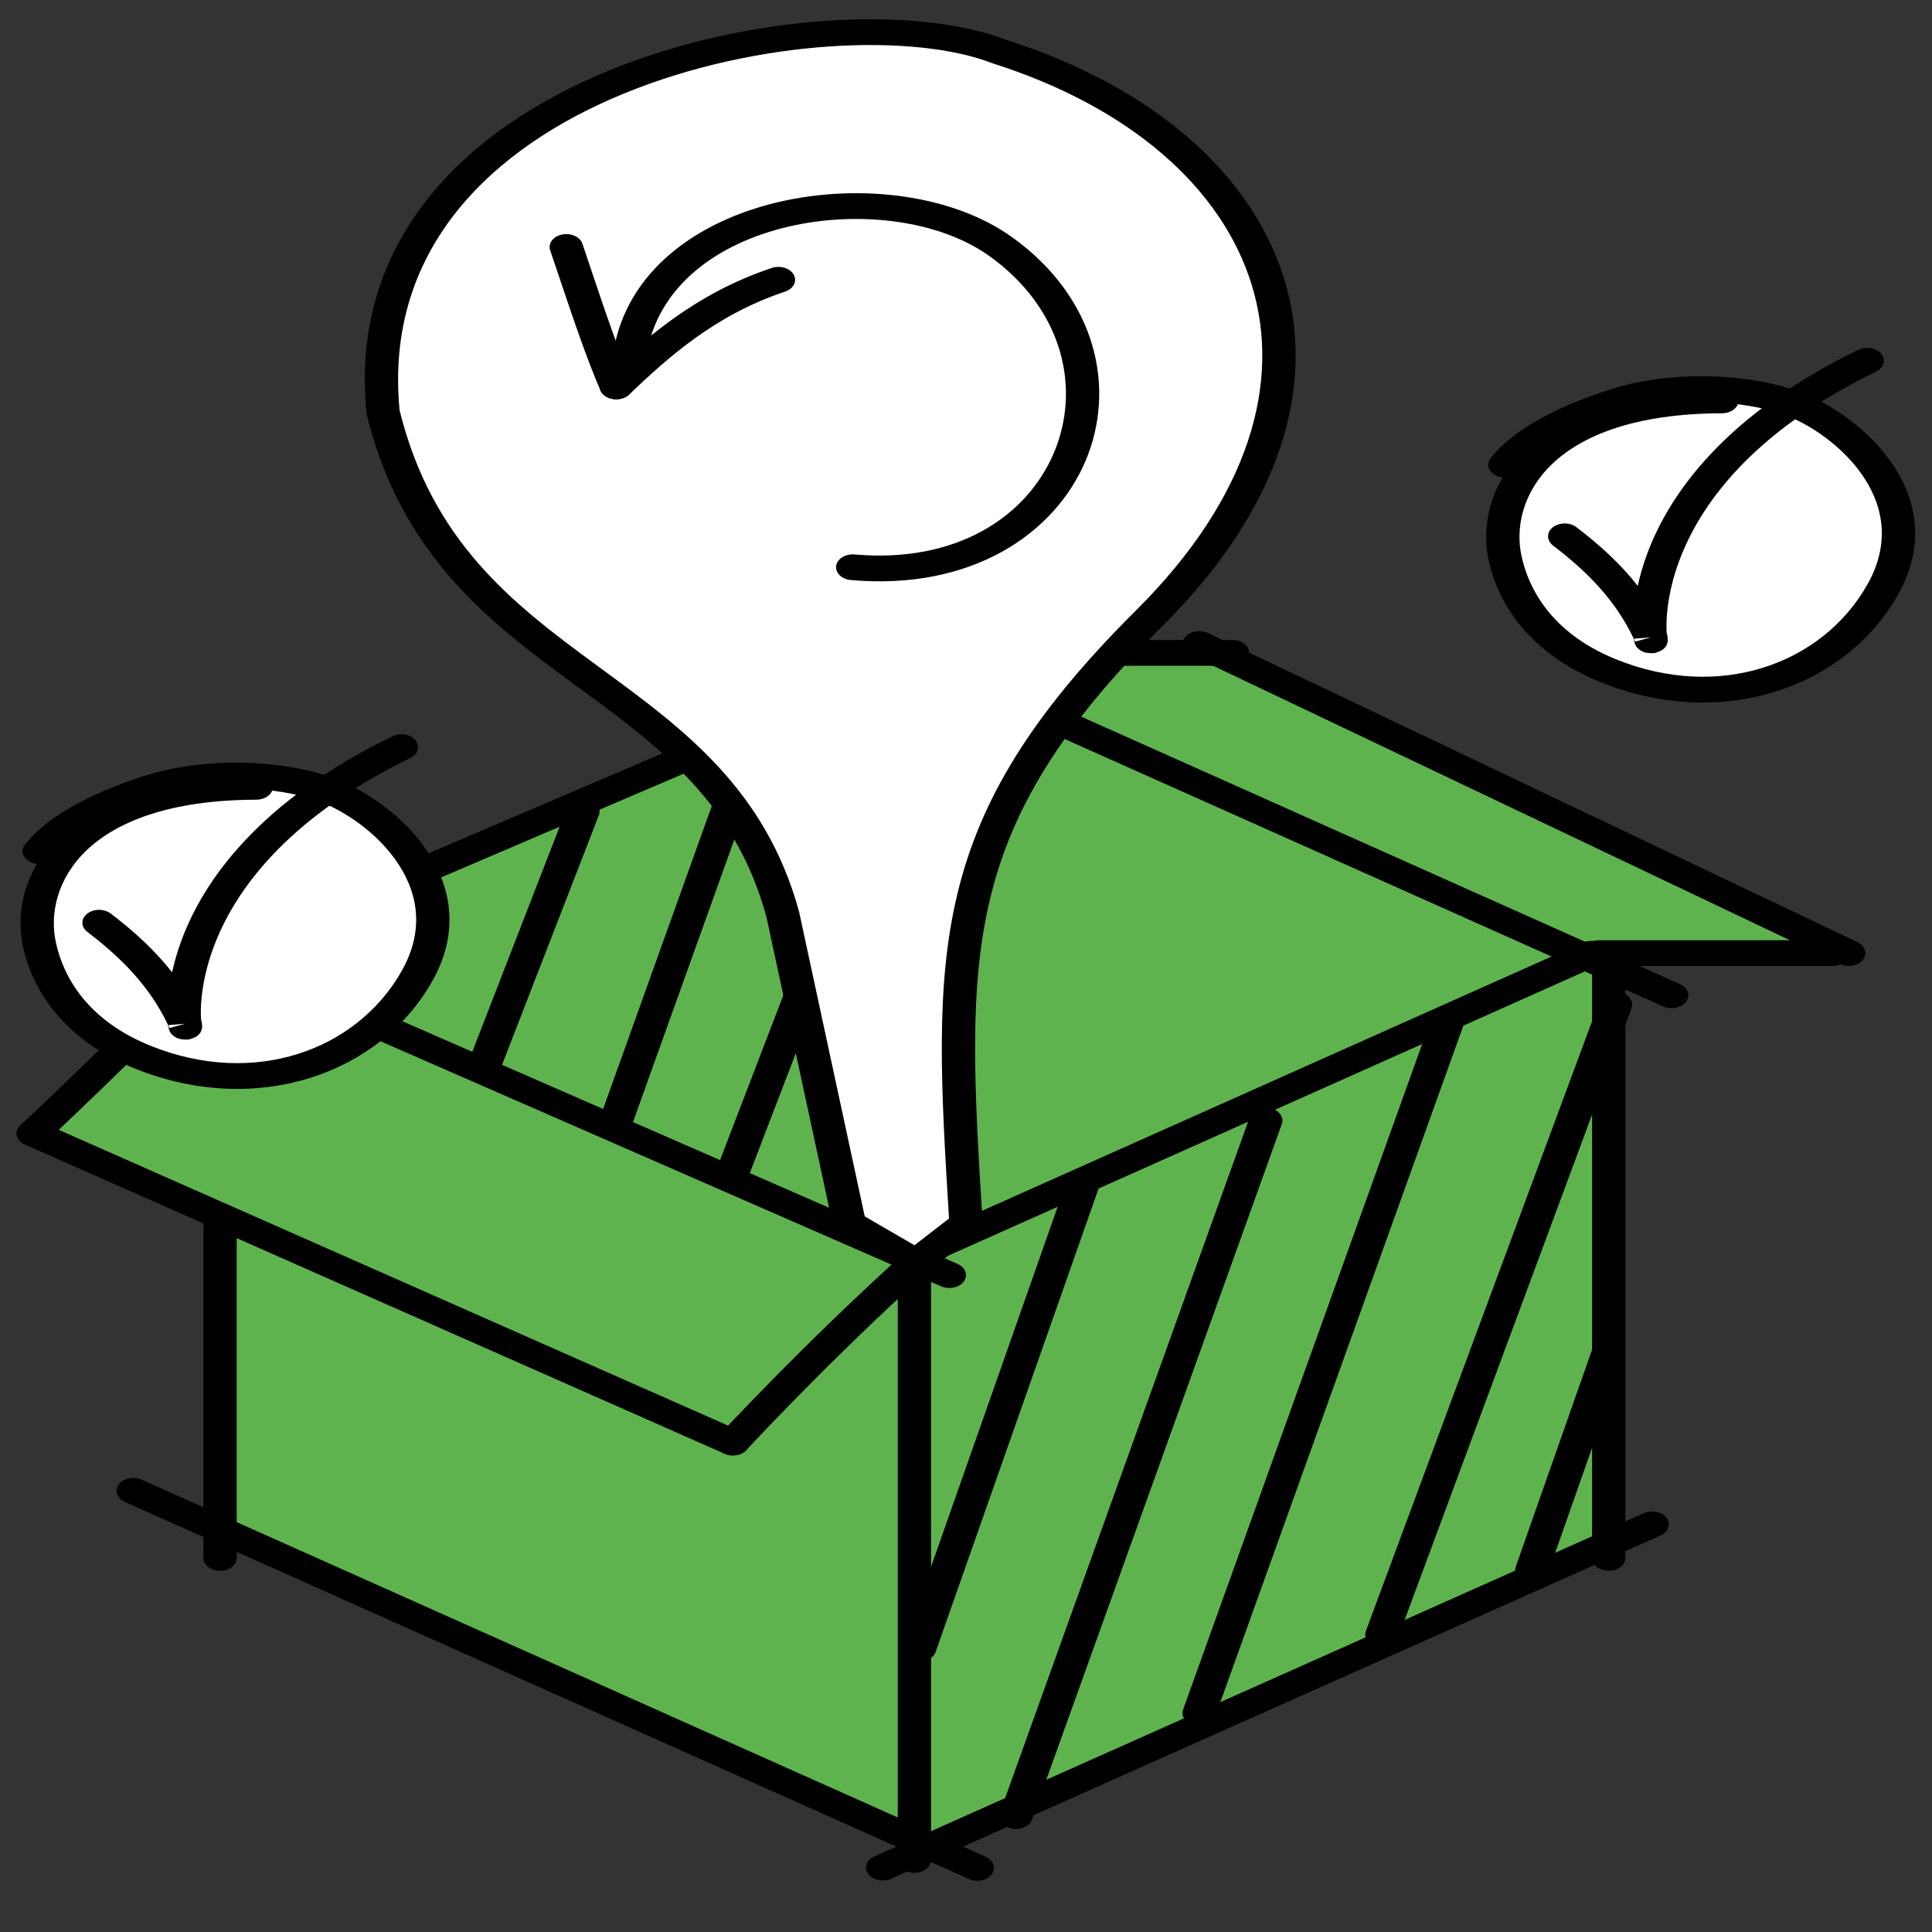 <svg width="80" height="80" viewBox="0 0 80 80" fill="none" xmlns="http://www.w3.org/2000/svg">
<rect x="0" y="0" width="80" height="80" fill="#333333" stroke="none"/>
<path d="M38.621 76.545L9.112 63.121V50.667L2.069 46.933L9.112 39.497L37.863 26.99H50.345L76.552 39.497L66.207 40L66.897 64L38.621 76.545Z" fill="#5FB34E"/>
<path fill-rule="evenodd" clip-rule="evenodd" d="M37.864 27.2C38.244 27.2 38.553 27.439 38.553 27.733V77.017C38.553 77.312 38.244 77.55 37.864 77.55C37.483 77.55 37.174 77.312 37.174 77.017V27.733C37.174 27.439 37.483 27.2 37.864 27.2Z" fill="black"/>
<path fill-rule="evenodd" clip-rule="evenodd" d="M66.615 38.963C66.995 38.963 67.304 39.202 67.304 39.497V64.51C67.304 64.805 66.995 65.044 66.615 65.044C66.234 65.044 65.925 64.805 65.925 64.51V39.497C65.925 39.202 66.234 38.963 66.615 38.963Z" fill="black"/>
<path fill-rule="evenodd" clip-rule="evenodd" d="M9.112 50.133C9.492 50.133 9.801 50.372 9.801 50.667V64.51C9.801 64.805 9.492 65.044 9.112 65.044C8.731 65.044 8.422 64.805 8.422 64.51V50.667C8.422 50.372 8.731 50.133 9.112 50.133Z" fill="black"/>
<path fill-rule="evenodd" clip-rule="evenodd" d="M0.78 46.669C0.969 46.413 1.391 46.324 1.721 46.47L30.687 59.27C31.018 59.416 31.133 59.742 30.944 59.998C30.755 60.254 30.333 60.343 30.003 60.196L1.037 47.396C0.706 47.25 0.591 46.925 0.78 46.669ZM6.986 38.671C7.173 38.414 7.594 38.324 7.925 38.469L39.65 52.336C39.981 52.481 40.098 52.806 39.911 53.062C39.723 53.319 39.303 53.409 38.971 53.264L7.247 39.398C6.915 39.253 6.798 38.927 6.986 38.671Z" fill="black"/>
<path fill-rule="evenodd" clip-rule="evenodd" d="M33.672 25.333C33.862 25.078 34.284 24.991 34.614 25.138L69.565 40.752C69.895 40.899 70.008 41.225 69.817 41.48C69.627 41.735 69.205 41.822 68.875 41.675L33.924 26.062C33.594 25.914 33.481 25.588 33.672 25.333Z" fill="black"/>
<path fill-rule="evenodd" clip-rule="evenodd" d="M49.068 26.387C49.268 26.136 49.693 26.058 50.017 26.212L76.914 39.013C77.238 39.167 77.339 39.495 77.139 39.746C76.94 39.997 76.515 40.075 76.191 39.921L49.294 27.121C48.97 26.966 48.868 26.638 49.068 26.387Z" fill="black"/>
<path fill-rule="evenodd" clip-rule="evenodd" d="M4.92 61.464C5.11 61.209 5.532 61.122 5.862 61.269L40.813 76.883C41.143 77.03 41.256 77.356 41.065 77.612C40.875 77.867 40.453 77.954 40.123 77.806L5.172 62.193C4.842 62.046 4.729 61.719 4.92 61.464Z" fill="black"/>
<path fill-rule="evenodd" clip-rule="evenodd" d="M8.508 39.894C8.324 39.636 8.445 39.312 8.778 39.169L40.356 25.667C40.69 25.524 41.109 25.618 41.294 25.875C41.478 26.133 41.357 26.458 41.024 26.6L9.445 40.102C9.112 40.245 8.692 40.152 8.508 39.894Z" fill="black"/>
<path fill-rule="evenodd" clip-rule="evenodd" d="M37.265 52.27C37.075 52.015 37.188 51.689 37.518 51.541L65.53 39.034C65.86 38.887 66.281 38.975 66.472 39.23C66.662 39.485 66.549 39.811 66.219 39.958L38.208 52.465C37.877 52.612 37.456 52.525 37.265 52.27Z" fill="black"/>
<path fill-rule="evenodd" clip-rule="evenodd" d="M35.955 77.6C35.764 77.345 35.877 77.019 36.207 76.871L68.067 62.659C68.397 62.512 68.819 62.599 69.009 62.854C69.199 63.109 69.086 63.436 68.756 63.583L36.897 77.795C36.567 77.943 36.145 77.855 35.955 77.6Z" fill="black"/>
<path fill-rule="evenodd" clip-rule="evenodd" d="M67.086 41.087C67.452 41.169 67.664 41.464 67.559 41.747L57.884 67.831C57.779 68.115 57.398 68.278 57.031 68.197C56.665 68.116 56.453 67.82 56.559 67.537L66.233 41.453C66.338 41.17 66.72 41.006 67.086 41.087ZM60.184 41.619C60.551 41.698 60.766 41.992 60.664 42.276L50.319 71.076C50.217 71.36 49.837 71.526 49.47 71.447C49.103 71.368 48.888 71.074 48.99 70.79L59.335 41.99C59.437 41.707 59.817 41.541 60.184 41.619ZM52.598 45.886C52.965 45.965 53.18 46.259 53.078 46.543L42.733 75.343C42.631 75.626 42.251 75.793 41.884 75.714C41.517 75.635 41.302 75.341 41.404 75.057L51.749 46.257C51.851 45.973 52.231 45.807 52.598 45.886ZM45.008 48.552C45.376 48.629 45.593 48.922 45.493 49.206L38.741 68.406C38.641 68.691 38.262 68.859 37.895 68.781C37.527 68.704 37.31 68.411 37.41 68.127L44.162 48.927C44.262 48.642 44.641 48.475 45.008 48.552ZM66.78 55.485C67.148 55.562 67.365 55.856 67.265 56.14L64.094 65.158C63.994 65.442 63.615 65.61 63.247 65.532C62.88 65.455 62.663 65.162 62.763 64.878L65.934 55.86C66.034 55.576 66.413 55.408 66.78 55.485Z" fill="black"/>
<path fill-rule="evenodd" clip-rule="evenodd" d="M37.887 28.874C38.252 28.958 38.461 29.255 38.352 29.537L31.006 48.685C30.898 48.967 30.514 49.128 30.149 49.045C29.784 48.961 29.575 48.664 29.684 48.382L37.03 29.234C37.138 28.951 37.522 28.791 37.887 28.874ZM31.459 29.834C31.826 29.912 32.041 30.206 31.939 30.49L26.182 46.542C26.08 46.826 25.7 46.992 25.333 46.914C24.966 46.835 24.751 46.541 24.853 46.257L30.61 30.205C30.712 29.921 31.092 29.755 31.459 29.834ZM24.336 33.089C24.701 33.174 24.908 33.471 24.799 33.753L20.661 44.42C20.551 44.702 20.167 44.862 19.802 44.777C19.437 44.693 19.23 44.395 19.34 44.113L23.477 33.447C23.587 33.164 23.971 33.004 24.336 33.089ZM16.733 36.338C17.1 36.415 17.317 36.708 17.217 36.992L15.548 41.74C15.448 42.024 15.069 42.192 14.701 42.114C14.334 42.037 14.117 41.744 14.217 41.46L15.886 36.712C15.986 36.428 16.365 36.26 16.733 36.338ZM38.121 42.687C38.487 42.768 38.699 43.063 38.594 43.346L35.836 50.813C35.731 51.096 35.349 51.26 34.983 51.179C34.617 51.098 34.405 50.803 34.509 50.52L37.268 43.053C37.373 42.77 37.754 42.606 38.121 42.687Z" fill="black"/>
<path fill-rule="evenodd" clip-rule="evenodd" d="M9.379 39.04C9.684 39.217 9.746 39.551 9.517 39.786C7.443 41.925 5.542 43.797 4.159 45.133C3.468 45.801 2.906 46.336 2.516 46.704C2.322 46.888 2.17 47.031 2.067 47.127L1.95 47.237L1.91 47.274L1.379 46.933L0.849 46.592L0.888 46.556L1.004 46.448C1.105 46.352 1.256 46.211 1.449 46.029C1.835 45.663 2.394 45.132 3.082 44.467C4.458 43.137 6.35 41.274 8.414 39.147C8.642 38.911 9.074 38.863 9.379 39.04ZM0.938 47.343C0.645 47.154 0.605 46.818 0.849 46.592L1.379 46.933L1.91 47.274C1.666 47.5 1.23 47.531 0.938 47.343ZM38.38 51.862C38.669 52.053 38.702 52.39 38.454 52.614C36.397 54.47 34.509 56.328 33.135 57.723C32.448 58.42 31.89 59.001 31.504 59.407C31.311 59.61 31.161 59.77 31.059 59.878L30.944 60.002L30.915 60.033L30.906 60.043C30.685 60.282 30.254 60.338 29.944 60.167C29.634 59.996 29.562 59.663 29.783 59.423L29.786 59.42L29.794 59.412L29.824 59.379L29.942 59.253C30.046 59.142 30.197 58.981 30.392 58.776C30.782 58.365 31.345 57.779 32.038 57.077C33.422 55.672 35.327 53.796 37.407 51.919C37.655 51.696 38.09 51.67 38.38 51.862Z" fill="black"/>
<path fill-rule="evenodd" clip-rule="evenodd" d="M65.518 39.466C65.518 39.172 65.826 38.933 66.207 38.933H75.862L75.862 39.466L75.862 40H66.207C65.826 40 65.518 39.761 65.518 39.466ZM76.552 39.466C76.552 39.761 76.243 40 75.862 40L75.862 39.466L75.862 38.933C76.243 38.933 76.552 39.172 76.552 39.466Z" fill="black"/>
<path fill-rule="evenodd" clip-rule="evenodd" d="M37.426 27.568C37.045 27.568 36.736 27.329 36.736 27.034C36.736 26.74 37.045 26.501 37.426 26.501L51.035 26.501C51.415 26.501 51.724 26.74 51.724 27.034C51.724 27.329 51.415 27.568 51.035 27.568L37.426 27.568Z" fill="black"/>
<path d="M15.862 17.067C14.483 3.2 34.483 -0.533 41.379 2.133C53.103 5.867 57.242 16 47.586 25.6C39.004 34.133 39.31 39.467 40 50.667L37.931 52.267L35.172 50.667L32.414 37.867C29.655 27.733 18.62 28.267 15.862 17.067Z" fill="white"/>
<path fill-rule="evenodd" clip-rule="evenodd" d="M41.665 1.648C47.695 3.574 51.822 7.163 53.171 11.543C54.522 15.929 53.062 21.025 48.131 25.928C43.891 30.143 41.88 33.533 40.994 37.231C40.102 40.957 40.343 45.023 40.689 50.642C40.699 50.792 40.626 50.938 40.488 51.044L38.419 52.644C38.176 52.832 37.792 52.853 37.517 52.694L34.759 51.094C34.617 51.011 34.521 50.89 34.492 50.755L31.736 37.966C30.442 33.227 27.301 30.922 23.966 28.476C23.865 28.402 23.764 28.328 23.663 28.253C20.184 25.698 16.605 22.934 15.185 17.166C15.18 17.147 15.177 17.128 15.175 17.108C14.46 9.925 19.309 5.343 25.194 2.929C28.125 1.727 31.319 1.058 34.228 0.861C37.111 0.665 39.786 0.928 41.665 1.648ZM16.547 16.996C17.89 22.408 21.201 24.974 24.613 27.48C24.724 27.562 24.836 27.644 24.948 27.726C28.291 30.178 31.707 32.683 33.089 37.757C33.09 37.761 33.091 37.765 33.092 37.77C33.093 37.773 33.093 37.776 33.094 37.779L35.807 50.368L37.866 51.563L39.297 50.457C38.961 44.992 38.724 40.855 39.638 37.036C40.572 33.134 42.699 29.59 47.042 25.273C51.766 20.575 53.065 15.804 51.829 11.79C50.593 7.776 46.798 4.436 41.117 2.627C41.101 2.622 41.086 2.616 41.071 2.611C39.502 2.004 37.101 1.736 34.349 1.923C31.612 2.109 28.599 2.74 25.84 3.871C20.355 6.121 15.898 10.329 16.547 16.996Z" fill="black"/>
<path fill-rule="evenodd" clip-rule="evenodd" d="M32.255 8.362C35.594 7.586 39.455 8.05 41.93 9.837C45.422 12.357 46.224 16.1 44.942 19.102C43.652 22.123 40.209 24.458 35.231 24.018C34.852 23.985 34.581 23.72 34.624 23.428C34.667 23.135 35.009 22.925 35.388 22.959C39.604 23.331 42.509 21.398 43.633 18.767C44.764 16.116 44.045 12.822 40.989 10.617C38.941 9.139 35.618 8.694 32.652 9.384C29.719 10.066 27.233 11.834 26.769 14.71C26.721 15.002 26.377 15.209 25.999 15.173C25.621 15.136 25.353 14.87 25.4 14.577C25.943 11.219 28.883 9.146 32.255 8.362Z" fill="black"/>
<path fill-rule="evenodd" clip-rule="evenodd" d="M23.274 9.711C23.643 9.636 24.02 9.807 24.116 10.092C24.22 10.399 24.323 10.707 24.426 11.014C25.014 12.763 25.593 14.489 26.172 15.831C26.292 16.111 26.097 16.413 25.736 16.506C25.374 16.599 24.984 16.448 24.863 16.169C24.268 14.789 23.675 13.02 23.089 11.275C22.986 10.969 22.884 10.664 22.781 10.362C22.685 10.077 22.906 9.785 23.274 9.711Z" fill="black"/>
<path fill-rule="evenodd" clip-rule="evenodd" d="M32.868 11.376C33.018 11.646 32.856 11.96 32.506 12.076C29.603 13.038 27.636 14.827 26.052 16.336C25.812 16.565 25.378 16.6 25.082 16.414C24.787 16.229 24.741 15.893 24.981 15.664C26.56 14.159 28.714 12.172 31.962 11.095C32.312 10.979 32.718 11.105 32.868 11.376Z" fill="black"/>
<path d="M78.216 22.295C78.229 25.864 74.632 28.764 70.18 28.774C65.729 28.784 62.11 25.899 62.097 22.331C62.084 18.763 65.681 15.862 70.132 15.852C74.584 15.842 78.203 18.727 78.216 22.295Z" fill="white"/>
<path fill-rule="evenodd" clip-rule="evenodd" d="M77.896 14.652C78.099 14.901 78.002 15.231 77.68 15.388C72.469 17.924 70.368 20.975 69.534 23.221C69.115 24.349 69.013 25.28 69.006 25.848C69.003 26.007 69.008 26.135 69.015 26.23C69.029 26.264 69.039 26.3 69.044 26.336C69.05 26.379 69.054 26.418 69.056 26.451C69.057 26.467 69.058 26.487 69.058 26.507V26.508C69.058 26.519 69.058 26.568 69.043 26.624C69.038 26.642 69.028 26.675 69.008 26.715C68.993 26.744 68.943 26.839 68.817 26.923C68.754 26.961 68.596 27.023 68.502 27.043C68.399 27.053 68.206 27.039 68.118 27.018C67.931 26.962 67.833 26.861 67.807 26.833C67.745 26.767 67.717 26.704 67.711 26.692L67.711 26.69C67.701 26.668 67.694 26.649 67.691 26.637C67.678 26.597 67.67 26.556 67.665 26.527C67.662 26.506 67.658 26.482 67.654 26.455C66.884 24.838 65.725 23.67 64.307 22.588C64.036 22.381 64.033 22.044 64.3 21.834C64.568 21.625 65.004 21.622 65.276 21.829C66.227 22.555 67.091 23.335 67.816 24.261C67.904 23.854 68.03 23.405 68.208 22.926C69.127 20.451 71.423 17.173 76.945 14.485C77.267 14.328 77.693 14.403 77.896 14.652ZM67.679 26.506C67.679 26.509 67.679 26.509 67.679 26.506C67.678 26.497 67.676 26.478 67.672 26.446L67.684 26.445C67.681 26.461 67.68 26.473 67.68 26.478C67.679 26.489 67.679 26.497 67.679 26.501C67.679 26.503 67.679 26.505 67.679 26.506ZM67.679 26.506C67.689 26.527 67.698 26.548 67.708 26.569L68.358 26.391L67.684 26.445" fill="black"/>
<path fill-rule="evenodd" clip-rule="evenodd" d="M66.782 16.095C69.029 15.393 71.931 15.427 74.091 16.078C75.469 16.493 77.168 17.564 78.241 19.041C79.33 20.542 79.792 22.493 78.593 24.622C77.52 26.526 75.721 27.948 73.527 28.635C71.324 29.325 68.781 29.254 66.29 28.252C63.751 27.229 62.152 25.451 61.65 23.236C61.409 22.168 61.544 20.924 62.22 19.771C62.127 19.761 62.035 19.736 61.95 19.695C61.627 19.539 61.528 19.21 61.73 18.96C62.833 17.592 64.919 16.677 66.782 16.095ZM71.961 16.738C71.874 16.955 71.613 17.113 71.304 17.113C67.675 17.122 65.496 18.048 64.283 19.202C63.054 20.37 62.736 21.845 63.009 23.052C63.442 24.963 64.794 26.447 66.927 27.305C69.082 28.173 71.204 28.212 73.01 27.646C74.825 27.078 76.379 25.88 77.328 24.196C78.329 22.42 77.95 20.82 77.038 19.564C76.109 18.284 74.648 17.39 73.59 17.072C73.089 16.921 72.537 16.809 71.961 16.738Z" fill="black"/>
<path d="M17.526 38.295C17.54 41.864 13.942 44.764 9.491 44.774C5.04 44.784 1.421 41.899 1.407 38.331C1.394 34.763 4.992 31.862 9.443 31.852C13.894 31.842 17.513 34.727 17.526 38.295Z" fill="white"/>
<path fill-rule="evenodd" clip-rule="evenodd" d="M17.206 30.652C17.409 30.901 17.312 31.231 16.99 31.388C11.78 33.924 9.678 36.975 8.844 39.221C8.425 40.349 8.324 41.28 8.316 41.848C8.314 42.007 8.319 42.135 8.326 42.23C8.34 42.264 8.35 42.3 8.355 42.336C8.36 42.379 8.365 42.418 8.367 42.451C8.368 42.467 8.369 42.487 8.369 42.507V42.508C8.369 42.519 8.368 42.568 8.354 42.624C8.349 42.642 8.339 42.675 8.319 42.715C8.304 42.744 8.254 42.839 8.128 42.923C8.064 42.961 7.906 43.023 7.812 43.043C7.71 43.053 7.517 43.039 7.429 43.018C7.241 42.962 7.144 42.861 7.117 42.833C7.055 42.767 7.027 42.704 7.022 42.692L7.021 42.69C7.011 42.668 7.005 42.649 7.001 42.638C6.988 42.597 6.981 42.556 6.976 42.527C6.972 42.506 6.969 42.482 6.965 42.455C6.194 40.838 5.035 39.67 3.617 38.588C3.346 38.382 3.343 38.044 3.611 37.834C3.878 37.624 4.315 37.622 4.586 37.829C5.537 38.555 6.402 39.335 7.126 40.261C7.215 39.854 7.341 39.405 7.519 38.926C8.438 36.451 10.733 33.173 16.255 30.485C16.578 30.328 17.003 30.403 17.206 30.652ZM6.989 42.506C6.989 42.509 6.99 42.509 6.989 42.506C6.989 42.497 6.987 42.478 6.983 42.446L6.995 42.445C6.992 42.461 6.991 42.473 6.99 42.478C6.99 42.489 6.989 42.497 6.989 42.501C6.989 42.503 6.989 42.505 6.989 42.506ZM6.989 42.506C6.999 42.527 7.009 42.548 7.019 42.569L7.669 42.391L6.995 42.445" fill="black"/>
<path fill-rule="evenodd" clip-rule="evenodd" d="M6.092 32.095C8.339 31.393 11.241 31.427 13.401 32.078C14.78 32.493 16.479 33.564 17.551 35.041C18.64 36.542 19.103 38.493 17.903 40.622C16.831 42.526 15.032 43.948 12.838 44.635C10.635 45.325 8.091 45.254 5.6 44.252C3.061 43.229 1.462 41.452 0.961 39.236C0.719 38.168 0.855 36.924 1.53 35.771C1.437 35.761 1.346 35.736 1.261 35.695C0.938 35.539 0.839 35.21 1.04 34.96C2.143 33.592 4.23 32.677 6.092 32.095ZM11.271 32.737C11.185 32.955 10.924 33.113 10.614 33.114C6.985 33.122 4.807 34.048 3.593 35.202C2.365 36.37 2.047 37.845 2.32 39.052C2.752 40.964 4.105 42.447 6.237 43.305C8.392 44.173 10.514 44.212 12.32 43.646C14.136 43.078 15.69 41.88 16.639 40.196C17.64 38.42 17.26 36.82 16.348 35.563C15.42 34.284 13.958 33.39 12.901 33.072H12.901C12.4 32.921 11.848 32.809 11.271 32.737Z" fill="black"/>
</svg>
